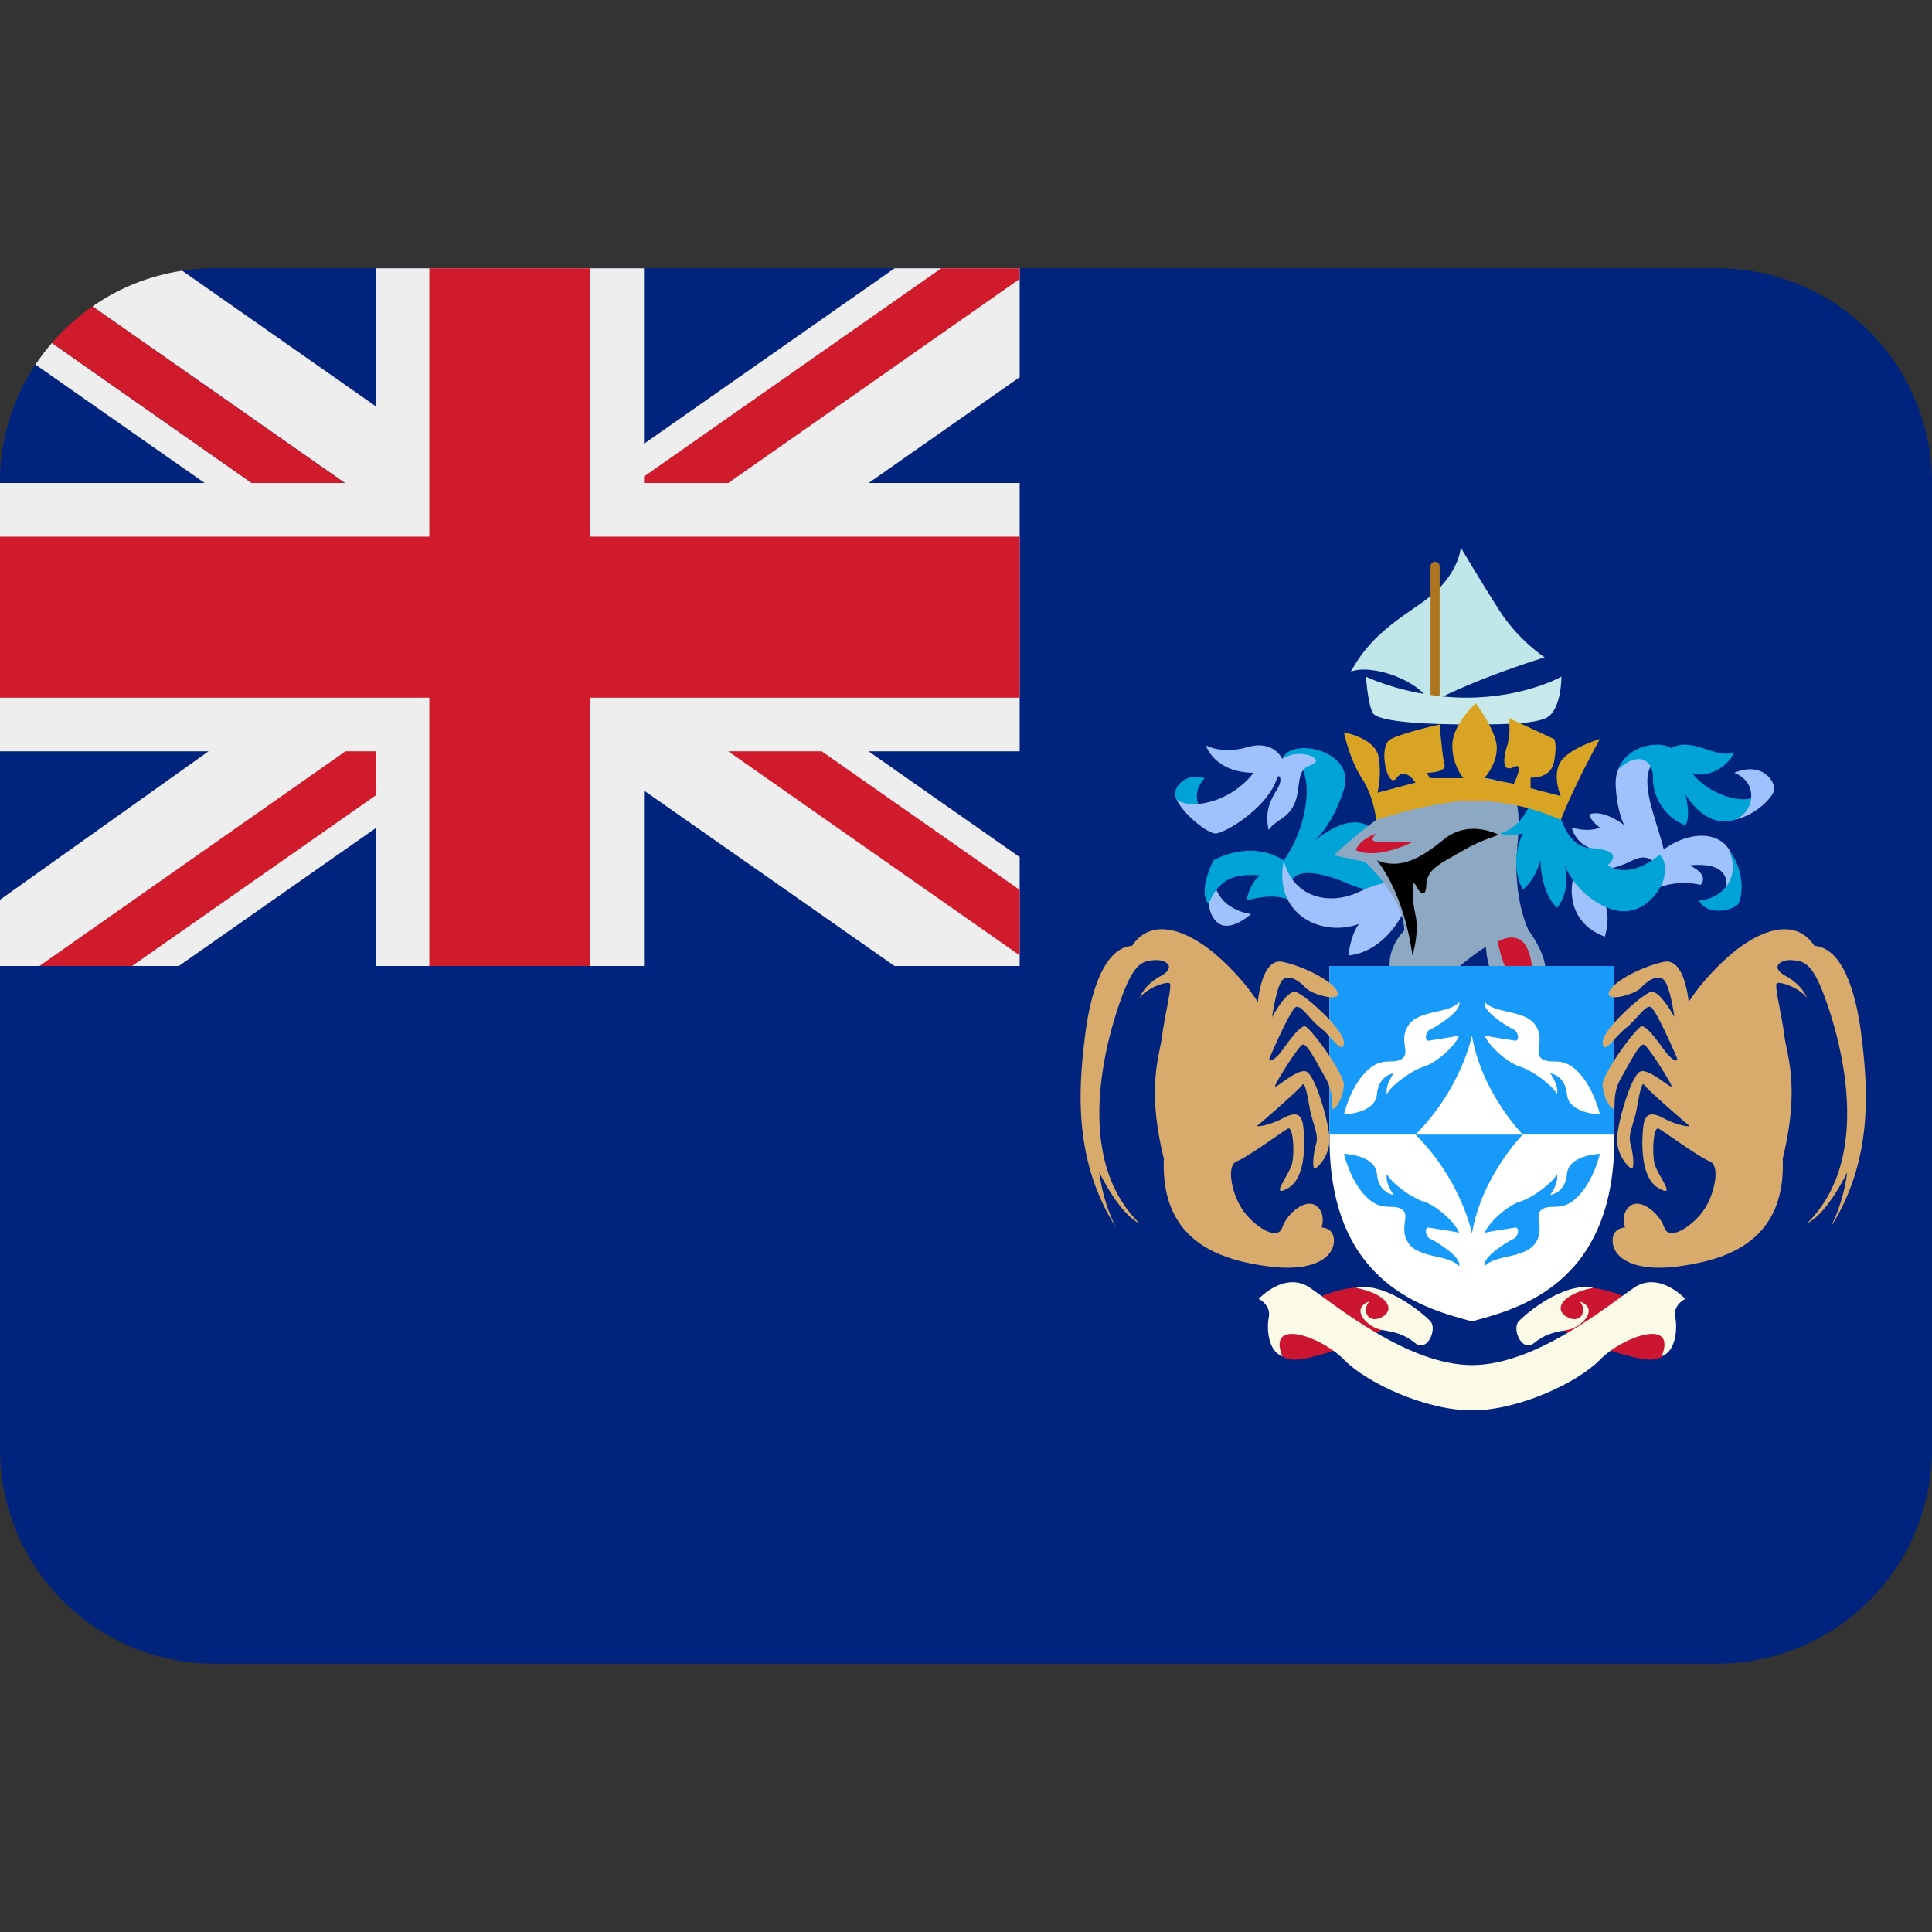 <?xml version="1.0" encoding="utf-8"?>
<svg width="800px" height="800px" viewBox="0 0 36 36" xmlns="http://www.w3.org/2000/svg" xmlns:xlink="http://www.w3.org/1999/xlink" aria-hidden="true" role="img" class="iconify iconify--twemoji" preserveAspectRatio="xMidYMid meet"><rect x="0" y="0" width="36" height="36" fill="#333333" stroke="none"/><path fill="#00247D" d="M32 5H4c-.205 0-.407.015-.604.045l-.004 1.754l-2.73-.004A3.984 3.984 0 0 0 0 9v18a4 4 0 0 0 4 4h28a4 4 0 0 0 4-4V9a4 4 0 0 0-4-4z"></path><path fill="#C0E6E9" d="M26.641 13.104c-.141-.401-1.062-.745-1.469-.589c.469-.875 1.246-1.141 1.639-1.547c.393-.406.408-.766.408-.766s.359.609.719 1.172s.846.875.846.875s-1.268.382-2.143.855z"></path><path fill="#AE7521" d="M26.826 13.019a.085.085 0 1 1-.17 0v-2.466a.085.085 0 1 1 .17 0v2.466z"></path><path fill="#C7E9EB" d="M27.412 13.5c-.673 0-1.74-.031-1.834-.219c-.094-.188-.125-.672-.125-.672s.797.391 1.875.391c1.078 0 1.766-.391 1.766-.391s.008.659-.311.781c-.223.087-.605.11-1.371.11z"></path><path fill="#9FC2FF" d="M22.609 16.312c-.125.312-.141.719.094.891c.234.172.609-.172.609-.172s-.671-.062-.703-.719z"></path><path fill="#00A3D6" d="M24.141 16.844c-.297-.266-.918-.062-.918-.062s.074-.36.262-.469c-.516-.047-.789.094-.965.531c-.207-.234.09-.812.09-.812s.672-.406 1.312 0c.531-.734.615-2-.028-1.891c.169-.422 1.378-.157 1.148.57c-.229.727-.604 1.008-.604 1.008s.627-.592 1.056-.327c.429.265.616 1.505-.321 1.096c-.938-.409-1.109-.153-1.125 0c-.017.153.093.356.093.356z"></path><path fill="#9FC2FF" d="M26.312 16.625c-.4 1.177-1.188 1.177-1.188 1.177s.047-.406.203-.588c-.672.255-1.609-.151-1.406-1.182c.156.656.812.875 1.422.578c.61-.298 1.03-.163.969.015z"></path><path fill="#00A3D6" d="M21.922 14.891c-.114-.186.158-.516.524-.391c-.243.266-.132.531 0 .719s-.399-.125-.524-.328z"></path><path fill="#9FC2FF" d="M24.406 14.078c-.297-.094-.513.062-.513.062s-.159-.359-.644-.219s-.781-.033-.781-.033s.156.506.891.512c-.453.583-1.219.693-1.438.49c.125.281.562.625.719.641c.156.016.979-.47 1.156-1.031c.031-.099.125.015 0 .21c-.125.196-.234.415-.156.758c.113-.19.359-.203.484-.5s.016-.609.281-.703c.267-.093.001-.187.001-.187z"></path><path fill="#8DA8C3" d="M28.208 18.479c-.485 0-.521-.833-.521-.833s-.146.068-.562.419c-.417.351-1.042.419-1.042.419s-.479-.526.084-1.151c-.021-.625-.729-1.271-.729-1.271l-.583-.125s1.395-1.354 2.416-1.438s1.083.375 1 1.312s.209 1.521.209 1.521s.874 1.147-.272 1.147z"></path><path fill="#CC1530" d="M25.641 15.532c-.109.125-.105.171.205.156c.311-.016.473.003.473.003s-.646.338-1.053.152c.062-.202.375-.311.375-.311zm2.266 2.015s.421-.266.577.188c.156.453-.02.5-.229.516c-.208.015-.348-.704-.348-.704z"></path><path fill="#9FC2FF" d="M29.359 16.234c-.138.305-.141.969.547 1.219c.125-.5.032-.797-.547-1.219zm1.485.328c.156-.156.047-.766-.422-.531c-.469.234-.68.172-.801.094c.082-.141.41-.25.41-.25s-.6.047-.745-.453c.354.094.526 0 .526 0s-.195-.141-.191-.25c.27-.094.645.203.645.203s-.133-.219-.16-.734c-.027-.516.395-.695.707-.449c-.297.356.047 1.043.188 1.637c.578-.422 1.281-.328 1.312.328c.031.656-.172.5-.172.5s.25-.625-.656-.531c.391.188.203.362.203.362s-.422-.113-.844.074z"></path><path fill="#00A3D6" d="M28.799 14.875c-.408-.046-.252.455-.846.657c.141.062.423 0 .423 0s-.28.515 0 1.046c.249-.203.327-.547.327-.547s0 .599.312.885c.274-.353.141-.792.141-.792s.191.536.799.792c.607.255 1.014-.307 1.061-.604c.047-.297-.094-.386-.094-.386s-.512.48-.967.199c.201-.188.115-.291-.334-.325s-.559-.659-.605-.737c-.047-.079-.217-.188-.217-.188zm1.355-.54c.174-.46.768-.535.986-.396c.406-.22.834.217 1.175.077c-.143.328-.565.489-.784.385c.266.38.972.635 1.234.405c.263-.229.084.297-.45.472s-.909-.472-.909-.472s.109.402 0 .571c-.406-.143-.617-.568-.605-.877s-.242-.534-.647-.165z"></path><path fill="#9FC2FF" d="M32.315 15.278c.419-.091.732-.436.747-.568c.016-.132-.213-.534-.747-.309c.466.177.378.749 0 .877z"></path><path fill="#00A3D6" d="M32.222 15.842c.325.439.231.908.169 1.001c-.062.094-.546.262-.734-.062c.405-.031.788-.386.565-.939z"></path><path fill="#D9A323" d="M27.428 14.922c-.714 0-1.786.356-1.786.356s-.037-.424-.267-.778s-.333-.854-.333-.854s.583.104.646.458s-.021.667-.021.667l.708-.188s-.188-.305-.354-.083s-.354-.604-.104-.729s.909-.271.909-.271s.05.604.091.75s-.334.151-.334.151l.062.099h.625s-.208-.234-.208-.604c0-.405.438-.792.438-.792s.391.523.391.833s-.233.563-.233.563l.55.104s.208-.417 0-.312s-.209-.125-.125-.396s.021-.521.021-.521l.854.396s.062.091 0 .42c-.062.33-.438.299-.438.299v.197l.562.146s-.167-.388 0-.642s.729-.42.729-.42s-.459.827-.729 1.507a3.972 3.972 0 0 0-1.654-.356z"></path><path fill="#FFF" d="M27.437 18h-2.663v3.219c0 2.747 1.848 3.181 2.644 3.401v.005l.01-.003l.009.003v-.005c.796-.221 2.644-.654 2.644-3.401V18h-2.644z"></path><path fill="#179AF9" d="M27.418 18h-2.644v3.141h5.306V18h-2.662z"></path><path fill="#179AF9" d="M27.428 22.984s-.193-.984-1.053-1.844h2s-.77.782-.947 1.844z"></path><path fill="#FFF" d="M27.428 19.297s-.193.984-1.053 1.844h2s-.77-.782-.947-1.844zm-.24 0c-.059.173-.406.5-.656.578s-.637.375-.686.516c-.049-.157.123-.391.123-.391s-.281.031-.312.391c-.031.359-.614.375-.614.375s.114-.5.411-.797c.297-.297.48-.125.662-.234c.182-.109-.068-.359.135-.641c.203-.281.75-.203.938-.422c.062.172-.469.484-.547.516c-.078.031-.109.219-.016.203c.093-.016.421-.063.562-.094zm.479 0c.059.173.406.5.656.578s.637.375.686.516c.049-.157-.123-.391-.123-.391s.281.031.312.391c.031.359.614.375.614.375s-.114-.5-.411-.797c-.297-.297-.48-.125-.662-.234c-.182-.109.068-.359-.135-.641c-.203-.281-.75-.203-.938-.422c-.062.172.469.484.547.516c.078.031.109.219.016.203c-.093-.016-.421-.063-.562-.094z"></path><path fill="#179AF9" d="M27.188 22.969c-.059-.173-.406-.5-.656-.578c-.25-.078-.637-.375-.686-.516c-.049.156.123.391.123.391s-.281-.031-.312-.391c-.031-.359-.614-.375-.614-.375s.114.5.411.797c.297.297.48.125.662.234c.182.109-.068.359.135.641c.203.281.75.203.938.422c.062-.172-.469-.484-.547-.516c-.078-.031-.109-.219-.016-.203c.093.016.421.063.562.094zm.479 0c.059-.173.406-.5.656-.578c.25-.078.637-.375.686-.516c.049.156-.123.391-.123.391s.281-.031.312-.391c.031-.359.614-.375.614-.375s-.114.5-.411.797c-.297.297-.48.125-.662.234c-.182.109.068.359-.135.641c-.203.281-.75.203-.938.422c-.062-.172.469-.484.547-.516c.078-.031.109-.219.016-.203c-.093.016-.421.063-.562.094z"></path><path d="M25.656 16.031c.453.188.844-.062 1.25-.391c.406-.328.846-.156.971-.109s-.143.043-.604.311c-.461.267-.68.351-.695.645c-.016.294-.141.128-.203 0c-.062-.128-.078.216 0 .56c.078.344-.057.755-.057.755s-.117-1.078-.662-1.771z" fill="#000000"></path><path fill="#D8AB6D" d="M21.234 18.594s.078-.234.391-.406s.094-.312-.109-.297c-.203.016-.359.031-.578.594c-.219.562-1.047 3 .297 4.312c-.391-.188-.75-.953-.75-.953s.047.516.312 1.031c-.797-1.25-.703-2.578-.578-3.578s.422-1.641.875-1.672c.375-.562 1.062-.271 1.578.177s.766.87.766.87s.068-.828.456-.75c.388.078.95.359 1.028.562s-.484.047-.594-.078c-.109-.125-.322-.266-.434-.141c-.112.125-.191.688-.191.688s.277-.516.443-.469s.922.719.896.953s-.229-.125-.433-.281c-.203-.156-.363-.438-.463-.391c-.1.047-.459.875-.49.953c-.031.078.084.062.237-.149c.153-.211.325-.445.419-.445c.094 0 .742.891.73 1.094c-.012.203-.108.391-.188.438c-.08.047.036-.233-.151-.562s-.359-.673-.438-.626c-.078.047-.438.609-.5.75c-.062.141.406-.328.578-.25c.172.078.424.967.431 1.25a.717.717 0 0 1-.25.547c-.087.078-.054-.281 0-.453s-.071-.391-.118-.656c-.047-.266-.094-.516-.141-.438c-.047.078-.766.703-.828.75c-.062.047.225 0 .456-.125s.356-.109.388.125c.031.234.078.969-.281 1.172c-.359.203.031-.25.078-.469c.047-.219.016-.688-.078-.641c-.094.047-.75.531-.953.609c-.203.078-.094.609.109.906c.203.297.646.594.737.328c.091-.266.436-.547.631-.406c.194.141.101.406.101.406s.256 0 .229.281c-.026.281-.386.562-1.261.438s-1.969-.469-1.906-2c-.328-1.344-.078-1.922-.031-2.297c.047-.375.188-.927.141-.971c-.047-.043-.406.067-.563.27zm12.436 0s-.078-.234-.391-.406s-.094-.312.109-.297c.203.016.359.031.578.594c.219.562 1.047 3-.297 4.312c.391-.188.75-.953.75-.953s-.047.516-.312 1.031c.797-1.25.703-2.578.578-3.578s-.422-1.641-.875-1.672c-.375-.562-1.062-.271-1.578.177s-.766.87-.766.87s-.068-.828-.456-.75c-.388.078-.95.359-1.028.562c-.078.203.484.047.594-.078c.109-.125.322-.266.434-.141c.112.125.191.688.191.688s-.277-.516-.443-.469c-.166.047-.922.719-.895.953c.026.234.229-.125.433-.281c.203-.156.363-.438.463-.391c.1.047.459.875.49.953c.031.078-.084.062-.237-.149c-.153-.211-.325-.445-.419-.445c-.094 0-.742.891-.731 1.094c.012.203.108.391.189.438c.08.047-.036-.233.151-.562s.359-.673.438-.626c.078.047.438.609.5.75c.062.141-.406-.328-.578-.25c-.172.078-.424.967-.431 1.25a.717.717 0 0 0 .25.547c.087.078.054-.281 0-.453s.071-.391.118-.656c.047-.266.094-.516.141-.438c.047.078.766.703.828.75c.062.047-.225 0-.456-.125s-.356-.109-.388.125c-.031.234-.078.969.281 1.172c.359.203-.031-.25-.078-.469c-.047-.219-.016-.688.078-.641c.094.047.75.531.953.609c.203.078.094.609-.109.906c-.203.297-.646.594-.737.328c-.091-.266-.437-.547-.631-.406c-.194.141-.101.406-.101.406s-.256 0-.229.281c.026.281.386.562 1.261.438c.875-.125 1.969-.469 1.906-2c.328-1.344.078-1.922.031-2.297c-.047-.375-.188-.927-.141-.971c.046-.043.406.067.562.27z"></path><path fill="#CC1530" d="M23.797 24.797c.128-.448 1.219-.859 1.562-.797c.344.062.969.312.609.625c-.359.312-1.125.578-1.641.688c-.515.109-.624-.188-.53-.516zm7.282 0c-.128-.448-1.219-.859-1.562-.797c-.344.062-.969.312-.609.625c.359.312 1.125.578 1.641.688c.514.109.624-.188.53-.516z"></path><path fill="#FBFAE7" d="M31.402 24.203s-.484-.527-.953-.209c-.469.318-1.824 1.443-3.021 1.443c-1.197 0-2.553-1.125-3.021-1.443c-.469-.318-.953.209-.953.209s.234.109.188.344c-.047.234 0 .641.253.725c-.294-.729.731-.365 1.149.064c.418.43 1.52.945 2.385.945c.865 0 1.967-.516 2.385-.945c.418-.43 1.443-.793 1.149-.064c.253-.084.3-.49.253-.725c-.048-.235.186-.344.186-.344z"></path><path fill="#FBFAE7" d="M25.266 23.997c.55-.116 1.266.487 1.391.628s-.062.578-.281.406c-.219-.172-.362-.205-.627-.249c-.265-.044-.609-.395-.232-.532c-.161.188 0 .44.25.282c.249-.157.045-.428-.501-.535zm4.421 0c-.55-.116-1.266.487-1.391.628s.062.578.281.406c.219-.172.362-.205.627-.249c.265-.044.609-.395.232-.532c.161.188 0 .44-.25.282c-.249-.157-.046-.428.501-.535z"></path><path fill="#00247D" d="M19 18V5H4c-.32 0-.604.045-.604.045l-.004 1.754l-2.73-.004S.62 6.854.535 7A3.988 3.988 0 0 0 0 9v9h19z"></path><path fill="#EEE" d="M19 5h-2.331L12 8.269V5H7v2.569L3.396 5.045a3.942 3.942 0 0 0-1.672.665L6.426 9H4.69L.967 6.391a4.15 4.15 0 0 0-.305.404L3.813 9H0v5h3.885L0 16.766V18h3.332L7 15.432V18h5v-3.269L16.668 18H19v-2.029L16.185 14H19V9h-2.814L19 7.029V5z"></path><path fill="#CF1B2B" d="M11 5H8v5H0v3h8v5h3v-5h8v-3h-8z"></path><path fill="#CF1B2B" d="M19 5h-1.461L12 8.879V9h1.571L19 5.198zm-17.276.71a4.052 4.052 0 0 0-.757.681L4.69 9h1.735L1.724 5.71zM6.437 14L.734 18h1.727L7 14.822V14zM19 17.802v-1.22L15.313 14H13.57z"></path></svg>